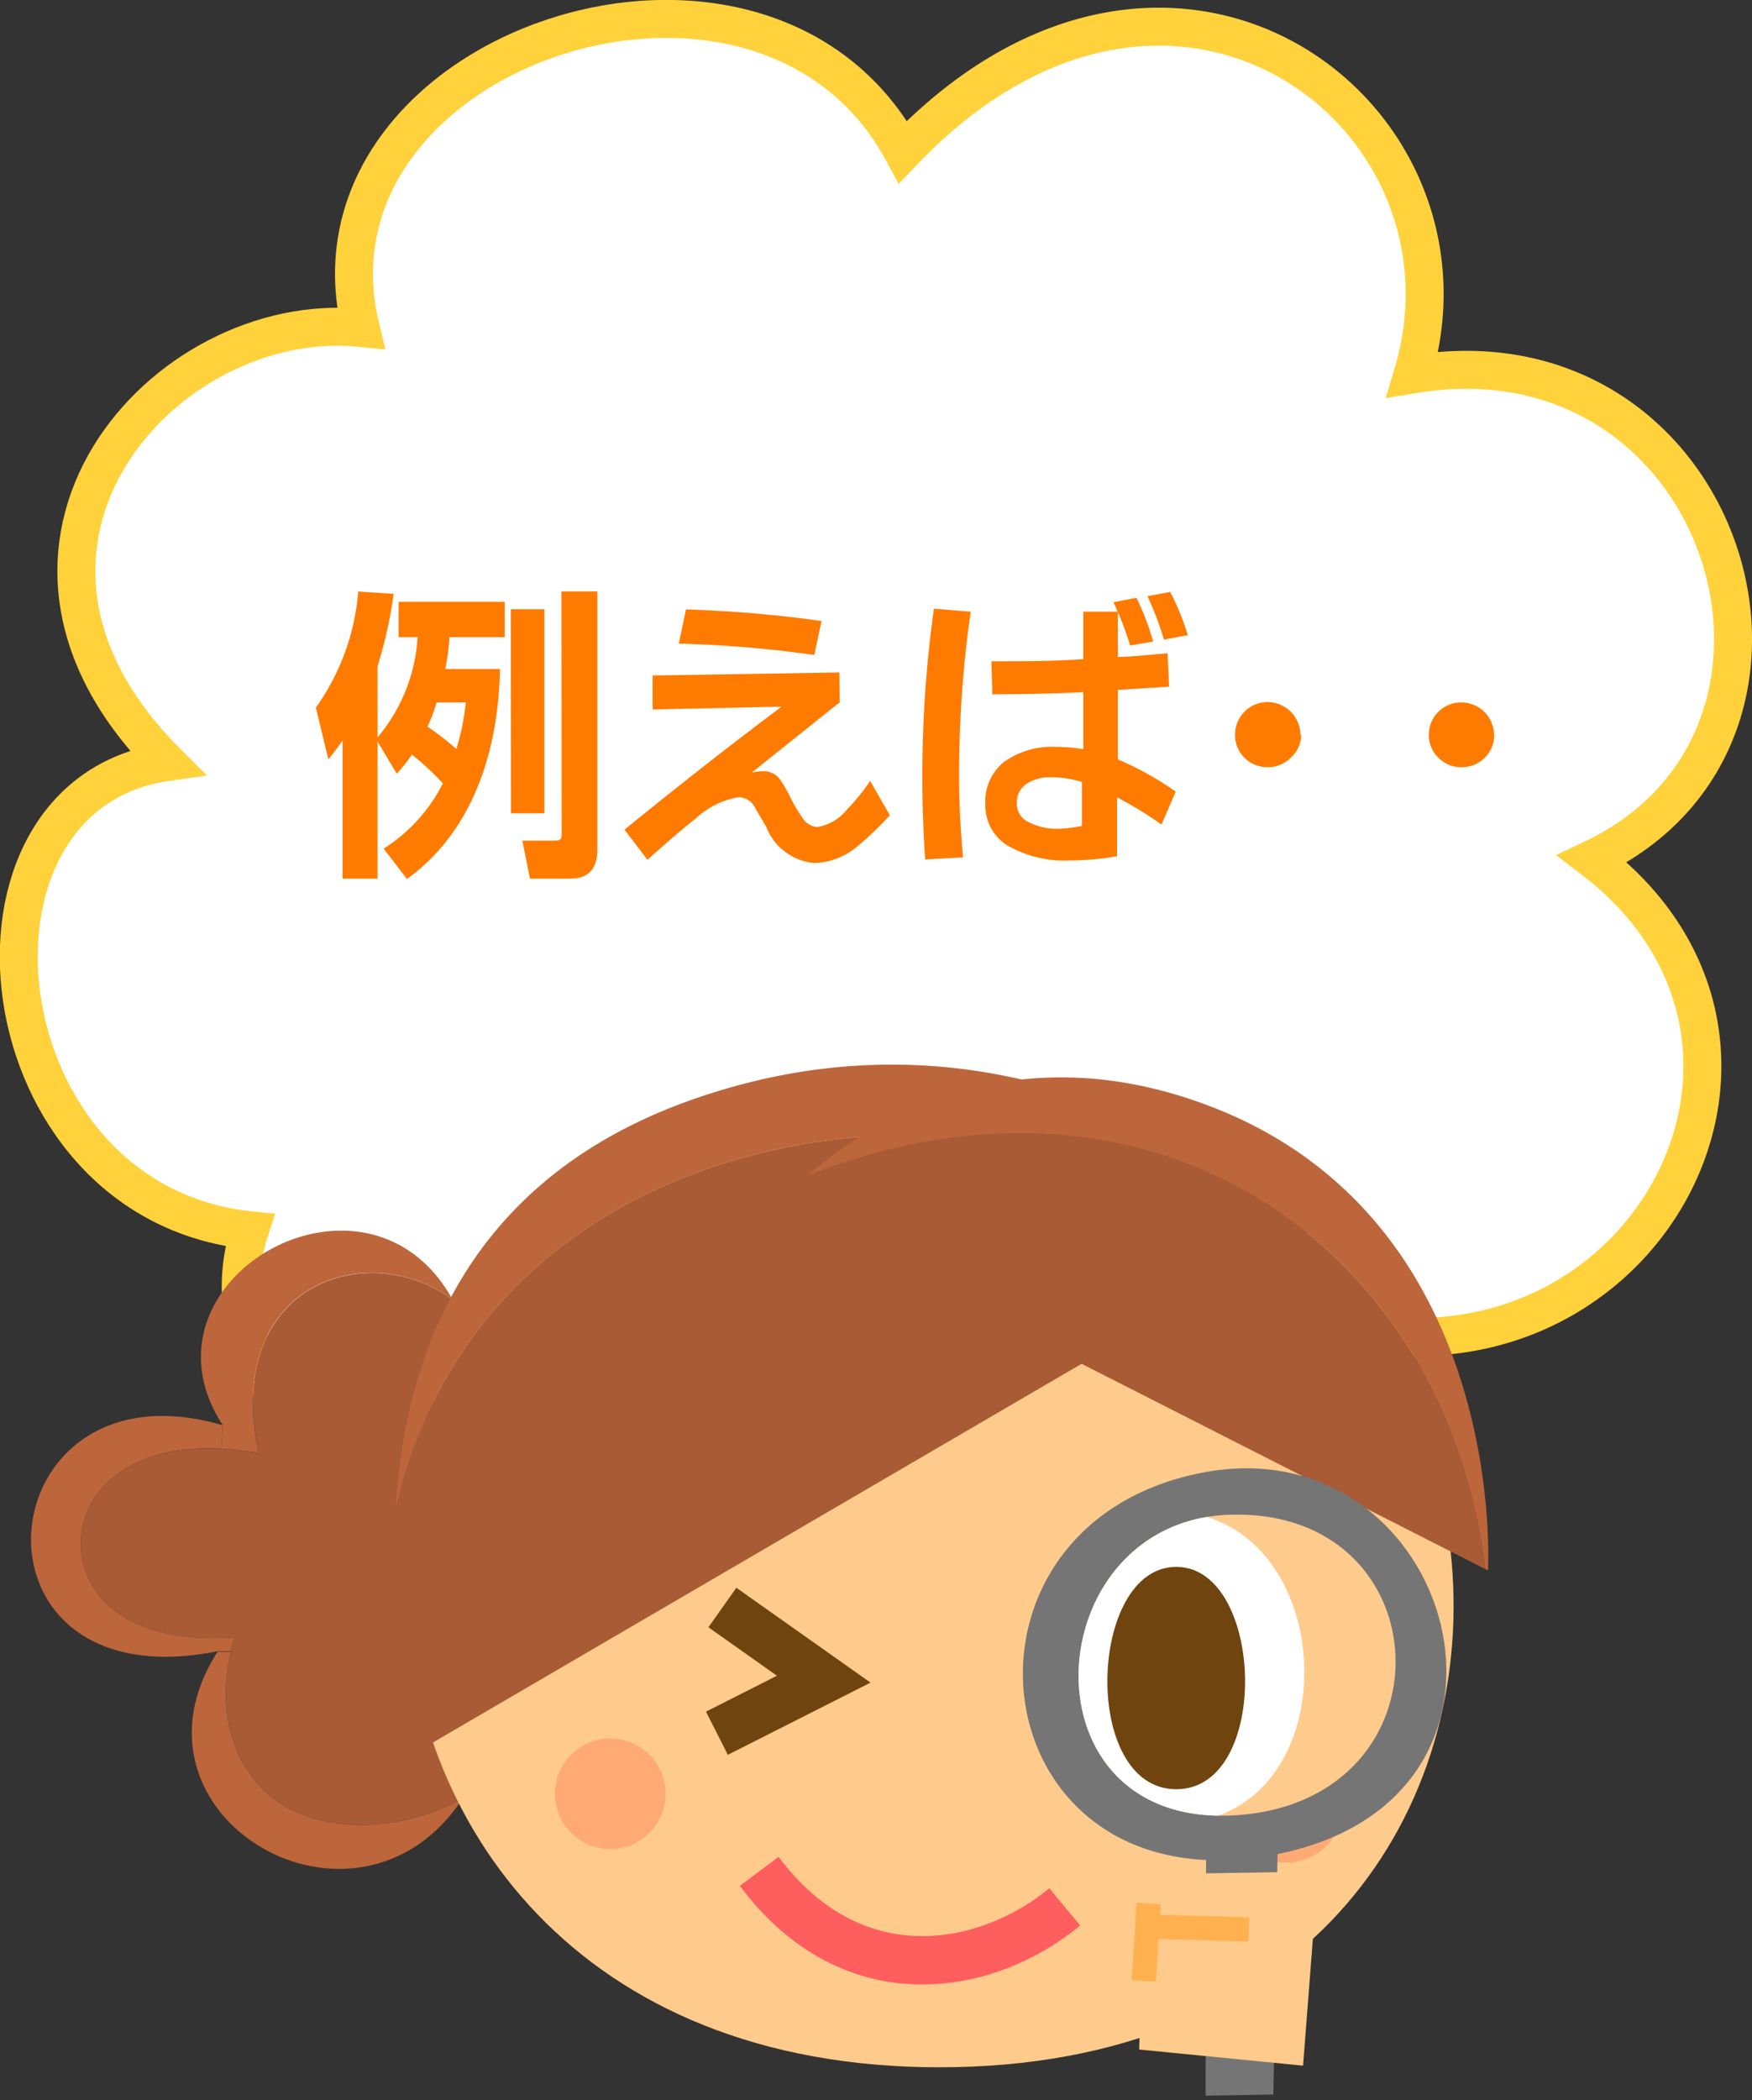 <svg xmlns="http://www.w3.org/2000/svg" xmlns:xlink="http://www.w3.org/1999/xlink" width="92.3" height="110.63" viewBox="0 0 92.3 110.63">
  <rect x="0" y="0" width="92.3" height="110.63" fill="#333333" stroke="none"/>
  <defs>
    <style>
      .cls-1 {
        fill: #ffcb8c;
      }

      .cls-2 {
        fill: #bd663b;
      }

      .cls-3 {
        fill: #a85b35;
      }

      .cls-4 {
        fill: #ffaa75;
      }

      .cls-12, .cls-5 {
        fill: #fff;
      }

      .cls-6 {
        fill: #70440f;
      }

      .cls-11, .cls-7, .cls-9 {
        fill: none;
      }

      .cls-7 {
        stroke: #ff5e5e;
        stroke-linejoin: round;
      }

      .cls-11, .cls-7 {
        stroke-width: 3px;
      }

      .cls-8 {
        fill: #757575;
      }

      .cls-9 {
        stroke: #ffb04f;
        stroke-width: 1.5px;
      }

      .cls-11, .cls-12, .cls-9 {
        stroke-miterlimit: 10;
      }

      .cls-10 {
        clip-path: url(#clip-path);
      }

      .cls-11 {
        stroke: #70440f;
      }

      .cls-12 {
        stroke: #ffd23b;
        stroke-width: 2px;
      }

      .cls-13 {
        fill: #ff7b00;
      }
    </style>
    <clipPath id="clip-path">
      <path class="cls-1" d="M15.45,46.51C2,45.48,2.8,27.48,16,27.9,28.05,28.28,29.13,47.56,15.45,46.51Z"/>
    </clipPath>
    <symbol id="新規シンボル_49" data-name="新規シンボル 49" viewBox="0 0 90.3 63.9">
      <g>
        <path class="cls-2" d="M77.68,35.5c7.31.52,9.85-3.21,9.51-6.38-.29-2.76-3-5.62-8.69-5.31l-.09-1.45c14.79-4.35,16.76,17.28.33,14h-.82A7.49,7.49,0,0,0,77.68,35.5Z"/>
        <path class="cls-3" d="M87.19,29.12c.34,3.17-2.2,6.9-9.51,6.38a7.49,7.49,0,0,1,.24.9c1,4.36-.6,7.94-3.31,9.55-2.93,1.74-7.54,1.5-11.08-.49a16.45,16.45,0,0,1-2.21-5.53l1.24-20.11a14.82,14.82,0,0,1,1.62-5.27s0,0,0,0c5.5-3.94,14.25-.74,12,9.54a16.76,16.76,0,0,1,2.31-.27C84.22,23.5,86.9,26.36,87.19,29.12Z"/>
        <path class="cls-2" d="M78.74,36.39c6.53,10.2-8.65,19.08-15.21,9.07,3.54,2,8.15,2.23,11.08.49,2.71-1.61,4.33-5.19,3.31-9.55Z"/>
        <path class="cls-2" d="M64.19,14.54c5.33-9.58,20.1-1.18,14.22,7.82l.09,1.45a16.76,16.76,0,0,0-2.31.27C78.44,13.8,69.69,10.6,64.19,14.54Z"/>
      </g>
      <path class="cls-1" d="M37.1,1.23C76.57,1.5,78.74,62.14,34,62.14-11.23,62.14-6.62.93,37.1,1.23Z"/>
      <circle class="cls-4" cx="54.4" cy="45.19" r="3.43"/>
      <g>
        <path class="cls-3" d="M67.69,27.5A46.87,46.87,0,0,1,66,42.37l-53.11-31C29-1,61.89,2.12,67.69,27.5Z"/>
        <path class="cls-2" d="M49.62,2.28c13.8,5,17.56,16,18.07,25.22C61.89,2.12,29-1,12.93,11.35l-1.8-1S27.11-5.83,49.62,2.28Z"/>
      </g>
      <g>
        <path class="cls-3" d="M44.18,8.89.16,31.27c2.52-20.18,20.68-32.78,42-24.39A18.74,18.74,0,0,1,44.18,8.89Z"/>
        <path class="cls-2" d="M42.17,6.88C20.84-1.51,2.68,11.09.16,31.27L0,31.35S-1.27,10.48,16.2,3C29.07-2.45,38.31,3.52,42.17,6.88Z"/>
      </g>
      <circle class="cls-4" cx="12.46" cy="46.03" r="3.43"/>
      <path class="cls-5" d="M21.86,29.18c7.9-.28,7.76,15.37-.43,14.94S13.82,29.47,21.86,29.18Z"/>
      <path class="cls-6" d="M21.72,31.83c4.22,0,4.56,10.64,0,10.64S17.5,31.83,21.72,31.83Z"/>
      <path class="cls-7" d="M45.17,50c-5.9,7.87-14.25,6.09-18.94,2.2"/>
      <g>
        <polygon class="cls-8" points="13.03 48.3 13.3 63.83 17.5 63.9 17.47 47.73 13.03 48.3"/>
        <polygon class="cls-1" points="10.53 50.01 21.29 50.18 21.62 61.04 11.46 62.04 10.53 50.01"/>
        <polygon class="cls-1" points="20.83 51.39 24.59 51.55 24.55 56.94 20.98 57.39 20.83 51.39"/>
        <line class="cls-9" x1="21.03" y1="51.99" x2="21.33" y2="56.78"/>
        <line class="cls-9" x1="20.75" y1="53.43" x2="14.82" y2="53.6"/>
        <path class="cls-8" d="M17.74,25.3C2.08,22.22-4.7,45.71,13.42,49S34.56,28.59,17.74,25.3Z"/>
        <g>
          <path class="cls-1" d="M15.45,46.51C2,45.48,2.8,27.48,16,27.9,28.05,28.28,29.13,47.56,15.45,46.51Z"/>
          <g class="cls-10">
            <path class="cls-5" d="M19.51,27.69C29.74,27.33,29.56,47.6,19,47S9.09,28.07,19.51,27.69Z"/>
            <path class="cls-6" d="M19.32,31.13c5.47,0,5.91,13.78,0,13.78S13.86,31.13,19.32,31.13Z"/>
          </g>
        </g>
      </g>
      <polyline class="cls-11" points="47.45 33.65 41.17 38.09 47.79 41.44"/>
    </symbol>
  </defs>
  <g id="レイヤー_2" data-name="レイヤー 2">
    <g id="レイヤー_1-2" data-name="レイヤー 1">
      <g id="example_icon">
        <path class="cls-12" d="M19,17.27C15.43,2.58,40.16-5.76,47.57,8,61.68-6.78,78.55,6,74.42,19.72c16.52-2.76,23.24,19,9.47,25.52C97,55.22,86,74.48,69.52,69.66,68.28,84.34,47,88.67,38,76.15,27.2,86.57,9.55,75.84,13.16,64.8-1,63.32-3.26,41.86,8.78,40.14-2.58,28.78,8.66,16.23,19,17.27Z"/>
        <g>
          <path class="cls-13" d="M19.89,39.06v7.22H18.05V39c-.27.38-.43.6-.75,1l-.66-2.73a12.14,12.14,0,0,0,2.23-6.11l1.87.12a23.55,23.55,0,0,1-.85,3.81v3.75A9,9,0,0,0,22,33.56H21V31.7h5.59v1.86H23.68a12.13,12.13,0,0,1-.22,1.68h2.88c-.1,5.07-1.87,8.88-4.9,11.06l-1.23-1.6a8.64,8.64,0,0,0,3.12-3.44,13.94,13.94,0,0,0-1.63-1.51,8,8,0,0,1-.8,1ZM23,37a7.52,7.52,0,0,1-.48,1.27,15.3,15.3,0,0,1,1.52,1.18,12.5,12.5,0,0,0,.5-2.45Zm3.91-4.91h1.77V42.84H26.92Zm2.67-.94h1.89V44.74c0,1-.44,1.54-1.44,1.54H27.92l-.4-2h1.67c.4,0,.4-.11.4-.43Z"/>
          <path class="cls-13" d="M46.88,42.94a16.44,16.44,0,0,1-1.71,1.64,3.72,3.72,0,0,1-2.26.88,3,3,0,0,1-2.54-1.9c-.39-.68-.59-1-.63-1.09a1,1,0,0,0-.81-.48,4.31,4.31,0,0,0-2.27,1.12c-.68.53-1.52,1.25-2.55,2.18L32.9,43.7q4.45-3.62,8.28-6.48l-6.8.15,0-1.79,9.84-.16L44.24,37c-.25.18-1.79,1.42-4.64,3.7a2.33,2.33,0,0,1,.59-.08,1.08,1.08,0,0,1,.88.4,7.22,7.22,0,0,1,.55.94,8.75,8.75,0,0,0,.67,1.14,1,1,0,0,0,.77.46,2.49,2.49,0,0,0,1.55-.91,10.06,10.06,0,0,0,1.23-1.52Zm-3.6-10.23L42.9,34.5a62.11,62.11,0,0,0-7.14-.6l.38-1.8A66,66,0,0,1,43.28,32.71Z"/>
          <path class="cls-13" d="M51.14,32.22a59.51,59.51,0,0,0-.61,8.46,42.94,42.94,0,0,0,.21,4.48l-2,.11c-.1-1.47-.15-2.89-.15-4.27a64,64,0,0,1,.61-8.94Zm10.8,9.48-.75,1.73A20,20,0,0,0,58.85,42V45.1a14.28,14.28,0,0,1-2.45.22A6,6,0,0,1,53,44.49a2.5,2.5,0,0,1-1.09-2.15,2.65,2.65,0,0,1,1-2.22,4.38,4.38,0,0,1,2.73-.78,8.9,8.9,0,0,1,1.43.12v-3c-1.7.08-3.3.11-4.79.11l-.05-1.74c1.61,0,3.23,0,4.84-.11V32.22h1.82V34.6c.74,0,1.61-.11,2.62-.19l.08,1.76-2.7.17V40A15.91,15.91,0,0,1,61.94,41.7ZM57,43.5V41.19a5.59,5.59,0,0,0-1.56-.25,2.31,2.31,0,0,0-1.38.36,1.17,1.17,0,0,0-.49,1,1.06,1.06,0,0,0,.61,1,3.34,3.34,0,0,0,1.7.35A7.54,7.54,0,0,0,57,43.5Zm3.72-9.7L59.54,34a17.57,17.57,0,0,0-.88-2.28l1.21-.23A12.49,12.49,0,0,1,60.75,33.8Zm1.83-.34-1.23.23a16.07,16.07,0,0,0-.87-2.29l1.2-.22A13.54,13.54,0,0,1,62.58,33.46Z"/>
          <path class="cls-13" d="M68.55,38.7A1.62,1.62,0,0,1,68,39.91a1.66,1.66,0,0,1-1.2.5,1.7,1.7,0,0,1-1.23-.49,1.64,1.64,0,0,1-.5-1.22,1.67,1.67,0,0,1,.5-1.22,1.71,1.71,0,0,1,1.23-.5,1.74,1.74,0,0,1,1.71,1.72Z"/>
          <path class="cls-13" d="M78.72,38.7a1.65,1.65,0,0,1-.5,1.21,1.68,1.68,0,0,1-1.21.5,1.66,1.66,0,0,1-1.22-.49,1.61,1.61,0,0,1-.51-1.22,1.64,1.64,0,0,1,.51-1.22A1.67,1.67,0,0,1,77,37a1.72,1.72,0,0,1,1.71,1.72Z"/>
        </g>
        <use width="90.3" height="63.9" transform="matrix(-0.85, 0, 0, 0.85, 78.39, 56.07)" xlink:href="#新規シンボル_49"/>
      </g>
    </g>
  </g>
</svg>
